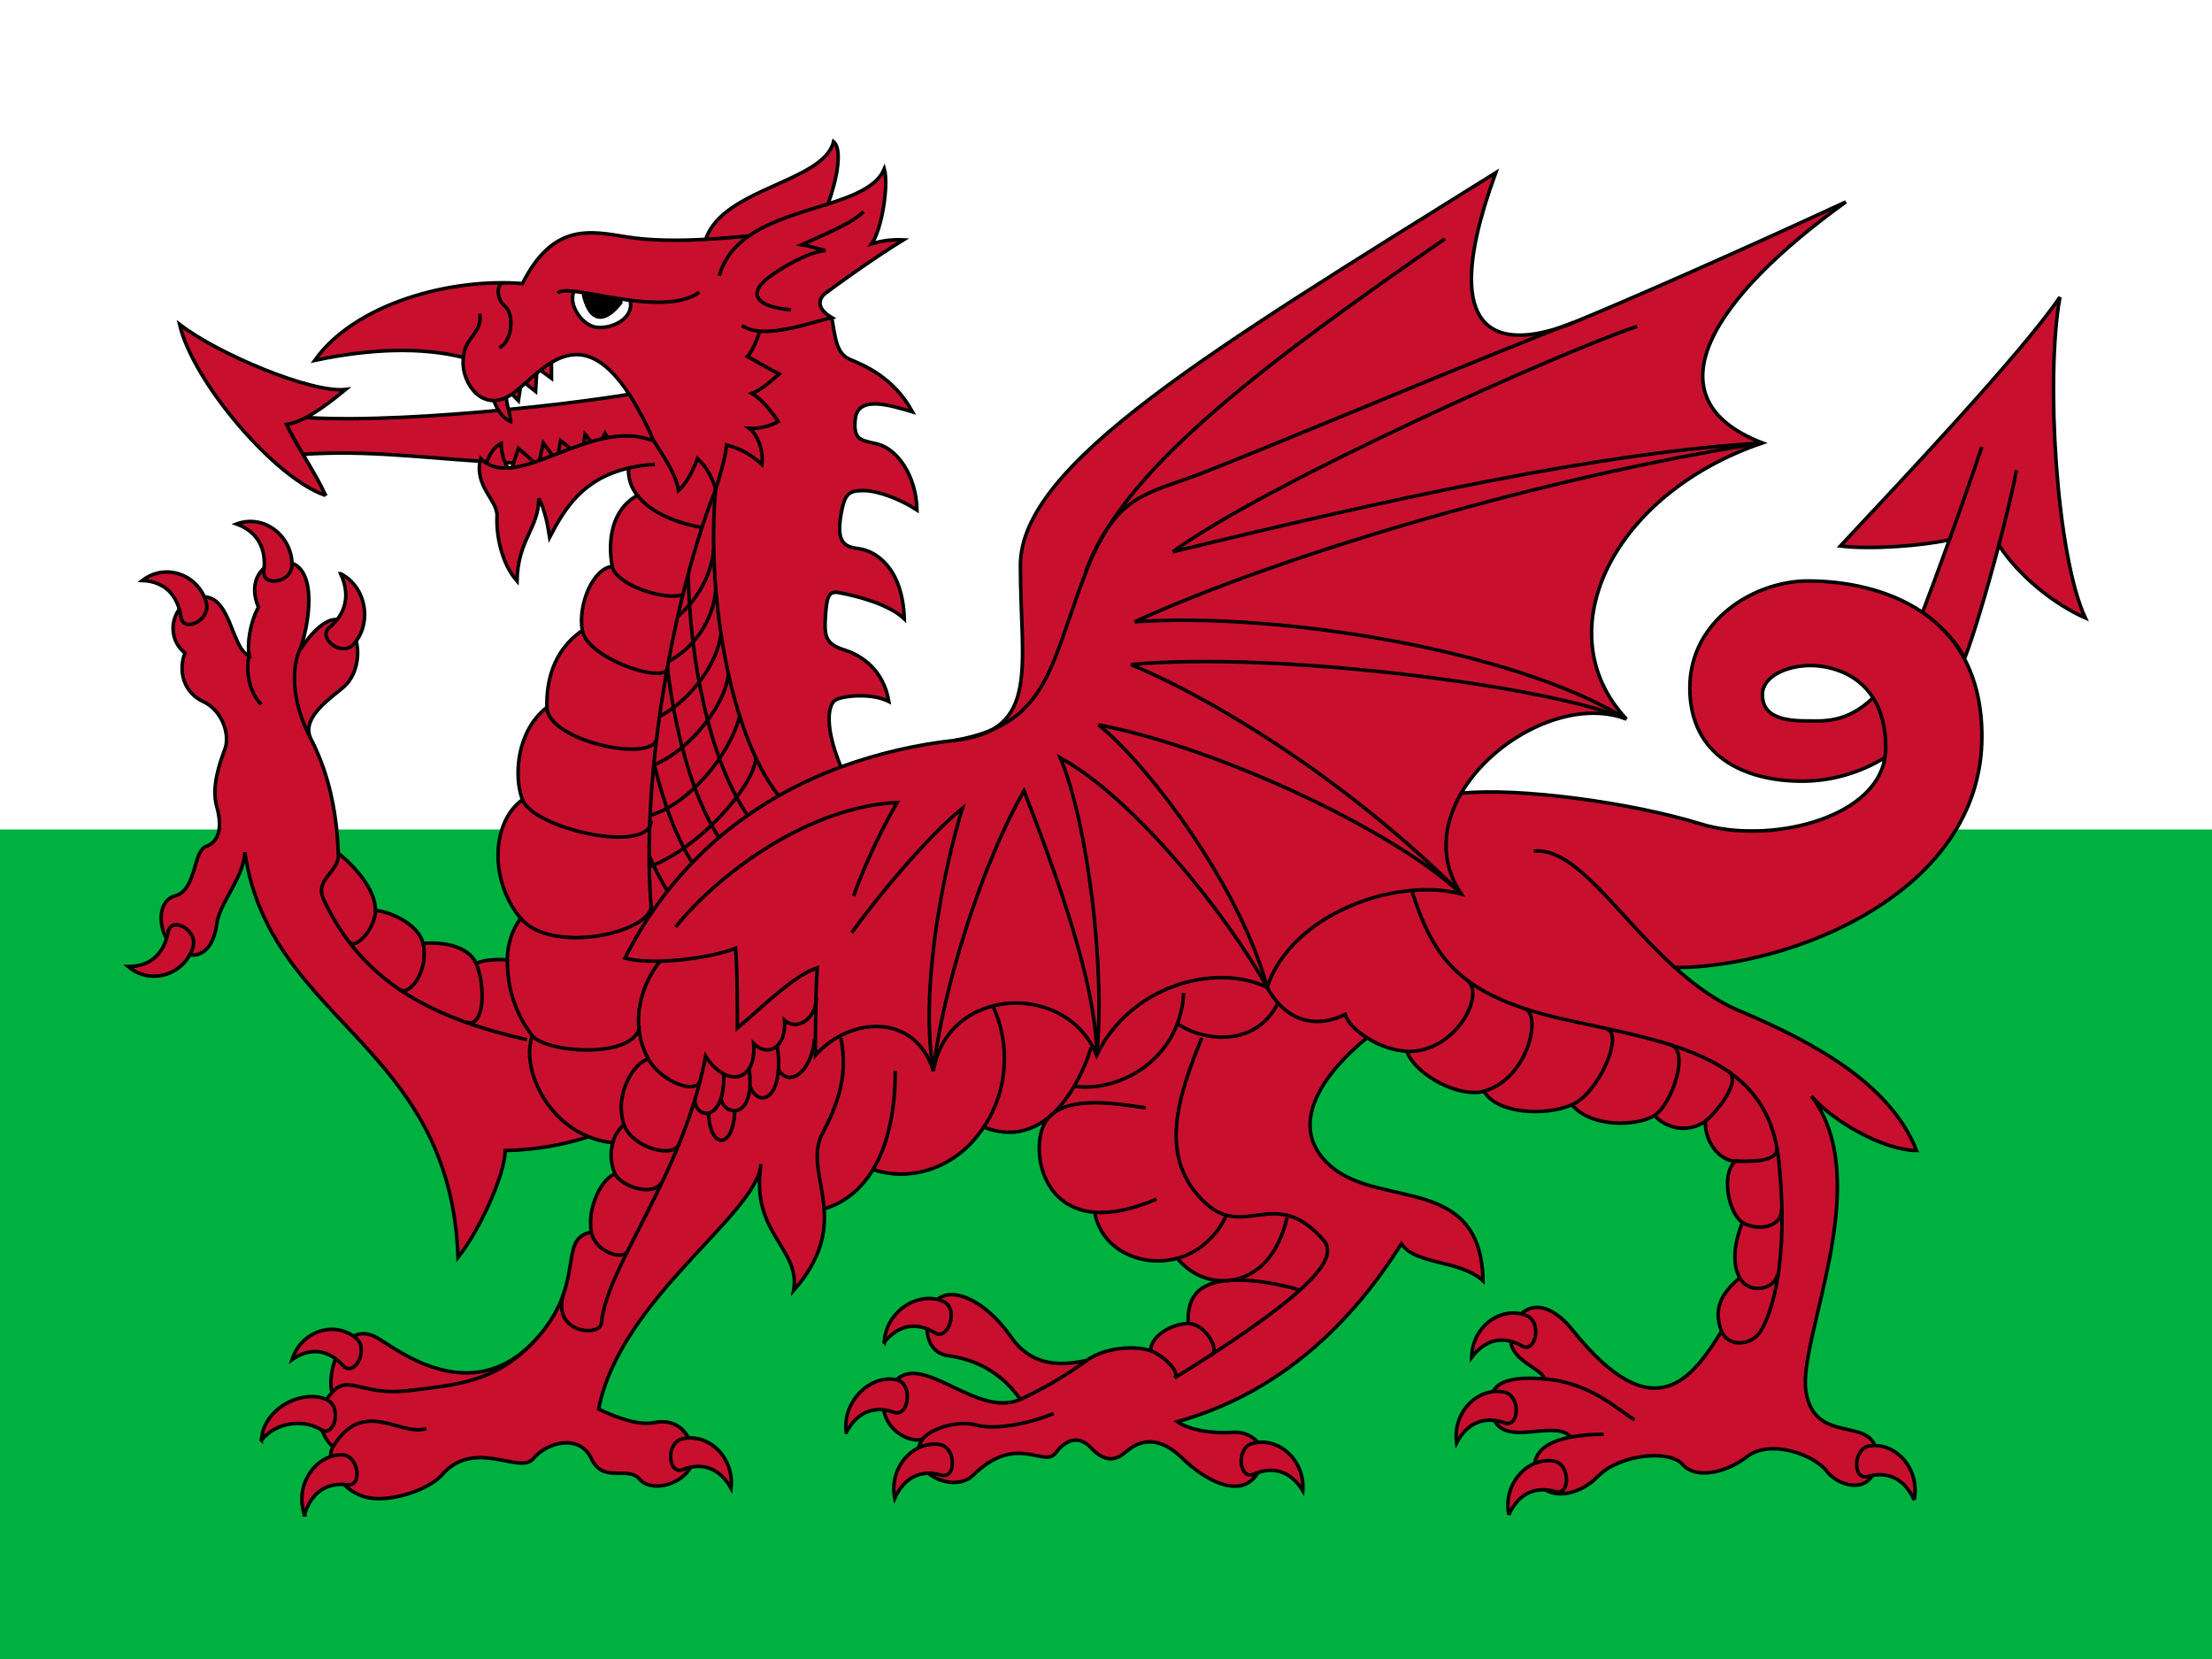 <svg fill="none" height="540" viewBox="0 0 720 540" width="720" xmlns="http://www.w3.org/2000/svg" xmlns:xlink="http://www.w3.org/1999/xlink"><rect x="0" y="0" width="720" height="540" fill="#333333" stroke="none"/><clipPath id="a"><path d="m0 0h720v540h-720z"/></clipPath><g clip-path="url(#a)"><path d="m720 0h-720v540h720z" fill="#00b140"/><path d="m720 0h-720v270h720z" fill="#fff"/><path d="m206.66 128.047c-25.98 4.43-91.82 11.389-117.51 6.644l5.02 13.604c42.515-4.43 83.259 11.073 121.05-5.062z" fill="#c8102e" stroke="#000" stroke-width="1.157"/><path d="m105.98 161.258c-16.24-5.377-43.107-36.698-47.535-55.68 12.695 9.806 43.105 22.462 54.03 21.196-3.544 2.847-12.401 10.439-19.192 11.388 3.25 6.962 9.448 15.819 12.697 23.096z" fill="#c8102e" stroke="#000" stroke-width="1.157"/><path d="m158.24 151.774c4.726 7.276 29.526 4.271 42.072-4.586l-3.395-6.17-2.509 5.221-3.986-4.903-1.032 7.749-6.939-5.694-1.182 6.803-4.428-6.012-1.622 7.436-6.497-5.697-2.509 7.753c-1.96-2.616-3.055-5.913-3.102-9.333-2.508 1.106-4.575 4.744-4.871 7.433z" fill="#c8102e" stroke="#000" stroke-width="1.157"/><path d="m160.31 128.205c0 1.897 2.067 7.435 5.907 9.015.147-2.371-2.512-7.909-.887-10.28l3.396 3.479 1.034-6.643 4.576 3.638.442-7.75 4.724 3.479v-8.541c-7.677.788-17.125 10.756-19.192 13.603z" fill="#c8102e" stroke="#000" stroke-width="1.157"/><path d="m639.42 214.414c-1.993-5.061-8.193-11.23-13.655-15.027 2.132-5.617 5.457-14.506 8.779-23.708-8.268 1.899-25.459 3.303-35.499 2.038 18.895-20.246 58.459-62.008 71.45-80.99-4.724 25.942-1.181 84.153 8.267 104.399-10.04-4.429-21.643-13.6-28.137-23.724-3.831 14.533-8.529 30.371-11.13 36.854" fill="#c8102e"/><path d="m639.42 214.414c-1.993-5.061-8.193-11.23-13.655-15.027 2.132-5.617 5.457-14.506 8.779-23.708-8.268 1.899-25.459 3.303-35.499 2.038 18.895-20.246 58.459-62.008 71.45-80.99-4.724 25.942-1.181 84.153 8.267 104.399-10.04-4.429-21.643-13.6-28.137-23.724-3.831 14.533-8.529 30.371-11.13 36.854" stroke="#000" stroke-width="1.157"/><path d="m270.73 103.367c1.18 6.645 1.474 11.706 5.904 13.604 4.428 1.899 14.171 5.694 20.372 17.084-7.381-2.214-17.715-5.379-18.601 2.215-.842 7.227 2.116 7.013 7.087 8.224 6.495 1.582 12.695 10.123 12.992 21.514-5.316-3.48-12.697-6.327-17.421-6.327s-6.052.948-7.233 7.274c-1.948 10.436 1.625 11.074 6.053 11.706 4.429.632 13.878 5.379 14.468 22.779-5.02-4.746-15.088-7.391-21.259-8.541-3.396-.632-3.986 1.265-4.427 7.909-.445 6.644.293 8.858 6.198 10.756 5.906 1.899 12.697 6.644 14.468 16.768-5.611-2.848-14.468-1.898-17.125-.633s-4.097 8.336 1.514 21.938c12.075-4.381 24.535-7.282 37.164-8.652 27.906-3.148 21.259-24.042 21.259-56.945 0-32.902 61.41-69.599 154.71-127.811-22.439 61.373 8.267 55.68 25.39 48.721 17.125-6.962 57.279-24.676 88.575-39.23-43.107 31.003-64.956 63.905-27.163 78.458-48.421 16.45-70.86 61.374-44.287 89.847-18.12-6.877-43.232 6.098-53.75 24.169 18.895-1.9 55.52 3.04 77.959 9.999 21.367 6.627 56.64-1.133 59.964-21.552.175-1.03.265-2.076.268-3.124 0-7.118-1.629-12.492-4.124-16.408-5.488-8.618-15.104-10.483-20.381-10.483-7.677 0-15.648 3.479-15.648 9.491 0 6.011 4.724 8.541 14.172 8.541 5.165 0 13.13.962 21.858-7.549 2.495 3.916 4.123 9.29 4.123 16.408-.008 1.034-.101 2.065-.279 3.08-8.261 5.017-17.497 7.654-26.885 7.676-18.896 0-36.609-8.227-36.609-30.371s21.256-34.8 38.381-34.8c23.619 0 56.686 10.124 56.686 50.618 0 51.252-62.714 75.222-99.916 75.222 6.237 5.607 13.262 10.83 20.791 13.992 26.348 11.074 49.602 24.676 57.869 45.558-10.038 0-26.573-8.858-34.25-17.717 21.259 27.841-4.525 79.053-1.77 96.176 2.95 18.348 23.028 6.959 23.028 21.196 0 12.653-11.811 10.439-16.239 4.744-4.43-5.694-18.626-10.478-25.982-4.744-6.495 5.062-16.533 7.592-20.963 2.53-4.427-5.062-20.666-3.165-27.457 3.797-6.79 6.959-16.276 7.502-19.192 2.215-3.122-5.663-2.324-12.548 10.306-14.93-5.61-6.329-22.707 4.489-25.658-7.532-2.122-8.638 2.361-12.655 17.123-11.391-1.476-4.111-12.399-6.009-10.924-14.553 1.477-8.541 10.01-13.828 20.078-1.264 26.866 33.535 39.267 14.87 48.419.317-2.951-7.594.297-12.655 5.907-17.4-2.953-5.38-1.182-12.97.884-18.033-4.428-2.847-7.084-15.502-2.36-19.932-3.84 0-9.745-4.746-9.745-12.97-5.267 3.602-12.02 2.827-16.532-1.897-5.61 3.479-20.372 4.112-26.869-3.482-8.857 3.797-24.506 2.847-28.637-4.429-7.795 2.217-22.145-5.062-25.096-12.97-4.554-.372-8.976-1.885-12.945-4.427-11.808 9.491-27.8 27.838-11.857 41.759 15.945 13.92 49.011 2.529 49.602 37.329-7.677-6.959-21.849-5.062-26.573-12.02-15.942 25.309-38.971 48.403-72.925 57.893 5.018 3.48 14.172 3.797 17.713 3.48 7.363-.657 13.581 6.012 7.974 13.921-5.611 7.911-17.125 1.265-23.915-5.377-9.772-9.563-16.239-4.114-18.896-1.9-2.657 2.215-6.201 3.483-10.924-1.582-4.724-5.062-9.154-1.579-11.515 1.582-3.838 5.141-12.695-6.644-26.867 7.277-6.814 6.693-23.029-1.897-16.535-11.706-6.791 1.9-18.801-8.67-8.858-18.98 9.154-9.491 26.572 12.338 40.744 6.009-3.184-4.342-9.822-12.387-23.62-14.236-7.086-.949-8.341-9.781-5.019-16.134 4.133-7.909 16.831-2.53 25.392 9.809 6.744 9.719 15.648 9.806 24.8 7.908 6.43-4.593 16.387-4.747 20.817-3.164 0-4.745 6.936-8.859 12.251-8.859-.294-6.327 1.476-12.021 10.04-13.602.713-.132 1.451-.261 2.212-.338-5.965.307-11.747-2.36-15.803-7.289-11.827 3.247-24.929-3.01-26.855-14.977-18.694-1.466-20.553-22.687-15.947-29.596.375-.571.797-1.102 1.259-1.585-5.564 4.707-12.674 6.884-21.467 3.457-8.265 12.64-22.65 18.157-36.057 13.828-3.717 6.321-9.379 10.873-15.898 12.783.551 7.668-.919 16.355-9.915 26.563 2.36-13.921-14.172-18.35-10.628-41.126-1.183 16.449-45.764 43.657-52.851 79.723 6.497 3.164 13.584 5.376 18.011 4.429 11.137-2.386 14.762 10.123 11.515 15.185s-12.401 7.591-16.239 3.162c-3.838-4.427-11.811 1.582-15.648-6.642-3.837-8.226-14.468-5.378-18.895 0-4.428 5.377-19.192-6.961-29.82 5.377-3.976 4.615-17.419 9.491-25.392 6.961-7.971-2.532-12.695-11.39-10.038-16.134-5.314-5.38-5.388-11.967-.294-17.718-1.921-8.068 4.34-24.01 14.91-17.715 6.643 3.953 30.188 22.62 50.708 1.264 17.792-18.747 7.427-33.768 18.821-35.749-1.386-7.611 2.954-17.082 7.678-18.982-1.374-3.156-1.623-6.784-.697-10.14-2.683-.234-5.325-.885-7.849-1.935-8.848 2.819-17.986 4.326-27.181 4.484 0 7.591-8.265 25.941-15.352 34.799-2.361-69.599-61.41-76.56-69.384-131.917-.294 8.224-8.267 16.45-9.152 23.409-.886 6.961-4.724 12.338-11.811 9.176-7.085-3.164-8.857-16.453-1.77-18.35 7.087-1.899 5.758-14.553 10.186-16.134 4.428-1.582 5.166-6.644 3.395-12.97-1.773-6.327.884-13.921 2.657-18.665 1.77-4.747-.886-12.655-7.087-15.503-6.199-2.847-8.265-9.806-5.904-15.817-6.495-5.062-4.643-16.001 4.133-18.033 10.924-2.532 10.628 16.765 16.829 18.982-.884-3.796.296-11.073 2.954-15.82-3.544-8.226.886-14.868 7.971-14.868 12.401 0 8.267 22.145 5.314 29.106 4.134-6.329 10.631-13.605 15.648-8.541 5.021 5.059 4.201 15.632-1.18 20.245-4.43 3.797-13.581 9.808-10.924 16.452 5.314 10.124 8.561 22.144 9.153 37.647 7.381 6.011 12.105 12.97 12.105 18.665 4.87.317 14.199 4.647 15.5 10.758 5.904-.635 14.723.635 17.271 6.485 1.921-1.108 7.043-1.478 10.144-1.163.01-4.942 1.538-9.727 4.323-13.548-10.038-12.023-9.743-31.003.591-38.597-2.942-7.881-1.771-22.461 7.971-30.055-.21-7.911 1.773-18.348 11.515-24.991-1.477-8.543 3.544-20.247 9.744-20.88-1.477-8.226-.361-18.379 8.2-23.127-2.016-2.38-3.064-5.593-2.895-8.875-15.019 3.479-20.888 13.328-25.677 22.511-.59-3.797-1.477-8.859-3.544-12.655 0 9.806-6.791 13.287-7.084 26.891-5.021-5.694-6.791-14.871-6.497-21.196.236-5.065-7.675-9.807-5.314-18.665 11.811 11.705 35.726-13.921 56.393-5.694-20.372-45.873-35.134-23.73-45.468-15.818-10.334 7.909-17.715-3.797-16.532-11.39-13.878-3.48-30.412-2.848-48.421.949 13.285-18.667 44.582-26.891 67.611-24.994 10.038-19.929 22.145-17.082 33.953-15.185 7.721 1.243 16.739 1.27 25.686.786 5.61-16.768 38.381-18.501 41.631-31.789 2.953 2.53 1.159 12.051-1.794 20.275 8.536-2.738 15.866-5.662 18.326-11.415 1.477 5.377-.884 19.929-4.134 24.358 3.368-1.01 6.853-1.437 10.334-1.265-10.334 6.327-23.323 15.818-25.39 17.4-2.067 1.582-3.249 4.744 2.067 7.909-5.907 1.265-22.439 7.594-29.23 2.532" fill="#c8102e"/><path d="m270.73 103.367c1.18 6.645 1.474 11.706 5.904 13.604 4.428 1.899 14.171 5.694 20.372 17.084-7.381-2.214-17.715-5.379-18.601 2.215-.842 7.227 2.116 7.013 7.087 8.224 6.495 1.582 12.695 10.123 12.992 21.514-5.316-3.48-12.697-6.327-17.421-6.327s-6.052.948-7.233 7.274c-1.948 10.436 1.625 11.074 6.053 11.706 4.429.632 13.878 5.379 14.468 22.779-5.02-4.746-15.088-7.391-21.259-8.541-3.396-.632-3.986 1.265-4.427 7.909-.445 6.644.293 8.858 6.198 10.756 5.906 1.899 12.697 6.644 14.468 16.768-5.611-2.848-14.468-1.898-17.125-.633s-4.097 8.336 1.514 21.938c12.075-4.381 24.535-7.282 37.164-8.652 27.906-3.148 21.259-24.042 21.259-56.945 0-32.902 61.41-69.599 154.71-127.811-22.439 61.373 8.267 55.68 25.39 48.721 17.125-6.962 57.279-24.676 88.575-39.23-43.107 31.003-64.956 63.905-27.163 78.458-48.421 16.45-70.86 61.374-44.287 89.847-18.12-6.877-43.232 6.098-53.75 24.169 18.895-1.9 55.52 3.04 77.959 9.999 21.367 6.627 56.64-1.133 59.964-21.552.175-1.03.265-2.076.268-3.124m0 0c0-7.118-1.629-12.492-4.124-16.408-5.488-8.618-15.104-10.483-20.381-10.483-7.677 0-15.648 3.479-15.648 9.491 0 6.011 4.724 8.541 14.172 8.541 5.165 0 13.13.962 21.858-7.549 2.495 3.916 4.123 9.29 4.123 16.408zm0 0c-.008 1.034-.101 2.065-.279 3.08-8.261 5.017-17.497 7.654-26.885 7.676-18.896 0-36.609-8.227-36.609-30.371s21.256-34.8 38.381-34.8c23.619 0 56.686 10.124 56.686 50.618 0 51.252-62.714 75.222-99.916 75.222 6.237 5.607 13.262 10.83 20.791 13.992 26.348 11.074 49.602 24.676 57.869 45.558-10.038 0-26.573-8.858-34.25-17.717 21.259 27.841-4.525 79.053-1.77 96.176 2.95 18.348 23.028 6.959 23.028 21.196 0 12.653-11.811 10.439-16.239 4.744-4.43-5.694-18.626-10.478-25.982-4.744-6.495 5.062-16.533 7.592-20.963 2.53-4.427-5.062-20.666-3.165-27.457 3.797-6.79 6.959-16.276 7.502-19.192 2.215-3.122-5.663-2.324-12.548 10.306-14.93-5.61-6.329-22.707 4.489-25.658-7.532-2.122-8.638 2.361-12.655 17.123-11.391-1.476-4.111-12.399-6.009-10.924-14.553 1.477-8.541 10.01-13.828 20.078-1.264 26.866 33.535 39.267 14.87 48.419.317-2.951-7.594.297-12.655 5.907-17.4-2.953-5.38-1.182-12.97.884-18.033-4.428-2.847-7.084-15.502-2.36-19.932-3.84 0-9.745-4.746-9.745-12.97-5.267 3.602-12.02 2.827-16.532-1.897-5.61 3.479-20.372 4.112-26.869-3.482-8.857 3.797-24.506 2.847-28.637-4.429-7.795 2.217-22.145-5.062-25.096-12.97-4.554-.372-8.976-1.885-12.945-4.427-11.808 9.491-27.8 27.838-11.857 41.759 15.945 13.92 49.011 2.529 49.602 37.329-7.677-6.959-21.849-5.062-26.573-12.02-15.942 25.309-38.971 48.403-72.925 57.893 5.018 3.48 14.172 3.797 17.713 3.48 7.363-.657 13.581 6.012 7.974 13.921-5.611 7.911-17.125 1.265-23.915-5.377-9.772-9.563-16.239-4.114-18.896-1.9-2.657 2.215-6.201 3.483-10.924-1.582-4.724-5.062-9.154-1.579-11.515 1.582-3.838 5.141-12.695-6.644-26.867 7.277-6.814 6.693-23.029-1.897-16.535-11.706-6.791 1.9-18.801-8.67-8.858-18.98 9.154-9.491 26.572 12.338 40.744 6.009-3.184-4.342-9.822-12.387-23.62-14.236-7.086-.949-8.341-9.781-5.019-16.134 4.133-7.909 16.831-2.53 25.392 9.809 6.744 9.719 15.648 9.806 24.8 7.908 6.43-4.593 16.387-4.747 20.817-3.164 0-4.745 6.936-8.859 12.251-8.859-.294-6.327 1.476-12.021 10.04-13.602.713-.132 1.451-.261 2.212-.338-5.965.307-11.747-2.36-15.803-7.289-11.827 3.247-24.929-3.01-26.855-14.977-18.694-1.466-20.553-22.687-15.947-29.596.375-.571.797-1.102 1.259-1.585-5.564 4.707-12.674 6.884-21.467 3.457-8.265 12.64-22.65 18.157-36.057 13.828-3.717 6.321-9.379 10.873-15.898 12.783.551 7.668-.919 16.355-9.915 26.563 2.36-13.921-14.172-18.35-10.628-41.126-1.183 16.449-45.764 43.657-52.851 79.723 6.497 3.164 13.584 5.376 18.011 4.429 11.137-2.386 14.762 10.123 11.515 15.185s-12.401 7.591-16.239 3.162c-3.838-4.427-11.811 1.582-15.648-6.642-3.837-8.226-14.468-5.378-18.895 0-4.428 5.377-19.192-6.961-29.82 5.377-3.976 4.615-17.419 9.491-25.392 6.961-7.971-2.532-12.695-11.39-10.038-16.134-5.314-5.38-5.388-11.967-.294-17.718-1.921-8.068 4.34-24.01 14.91-17.715 6.643 3.953 30.188 22.62 50.708 1.264 17.792-18.747 7.427-33.768 18.821-35.749-1.386-7.611 2.954-17.082 7.678-18.982-1.374-3.156-1.623-6.784-.697-10.14-2.683-.234-5.325-.885-7.849-1.935-8.848 2.819-17.986 4.326-27.181 4.484 0 7.591-8.265 25.941-15.352 34.799-2.361-69.599-61.41-76.56-69.384-131.917-.294 8.224-8.267 16.45-9.152 23.409-.886 6.961-4.724 12.338-11.811 9.176-7.085-3.164-8.857-16.453-1.77-18.35 7.087-1.899 5.758-14.553 10.186-16.134 4.428-1.582 5.166-6.644 3.395-12.97-1.773-6.327.884-13.921 2.657-18.665 1.77-4.747-.886-12.655-7.087-15.503-6.199-2.847-8.265-9.806-5.904-15.817-6.495-5.062-4.643-16.001 4.133-18.033 10.924-2.532 10.628 16.765 16.829 18.982-.884-3.796.296-11.073 2.954-15.82-3.544-8.226.886-14.868 7.971-14.868 12.401 0 8.267 22.145 5.314 29.106 4.134-6.329 10.631-13.605 15.648-8.541 5.021 5.059 4.201 15.632-1.18 20.245-4.43 3.797-13.581 9.808-10.924 16.452 5.314 10.124 8.561 22.144 9.153 37.647 7.381 6.011 12.105 12.97 12.105 18.665 4.87.317 14.199 4.647 15.5 10.758 5.904-.635 14.723.635 17.271 6.485 1.921-1.108 7.043-1.478 10.144-1.163.01-4.942 1.538-9.727 4.323-13.548-10.038-12.023-9.743-31.003.591-38.597-2.942-7.881-1.771-22.461 7.971-30.055-.21-7.911 1.773-18.348 11.515-24.991-1.477-8.543 3.544-20.247 9.744-20.88-1.477-8.226-.361-18.379 8.2-23.127-2.016-2.38-3.064-5.593-2.895-8.875-15.019 3.479-20.888 13.328-25.677 22.511-.59-3.797-1.477-8.859-3.544-12.655 0 9.806-6.791 13.287-7.084 26.891-5.021-5.694-6.791-14.871-6.497-21.196.236-5.065-7.675-9.807-5.314-18.665 11.811 11.705 35.726-13.921 56.393-5.694-20.372-45.873-35.134-23.73-45.468-15.818-10.334 7.909-17.715-3.797-16.532-11.39-13.878-3.48-30.412-2.848-48.421.949 13.285-18.667 44.582-26.891 67.611-24.994 10.038-19.929 22.145-17.082 33.953-15.185 7.721 1.243 16.739 1.27 25.686.786 5.61-16.768 38.381-18.501 41.631-31.789 2.953 2.53 1.159 12.051-1.794 20.275 8.536-2.738 15.866-5.662 18.326-11.415 1.477 5.377-.884 19.929-4.134 24.358 3.368-1.01 6.853-1.437 10.334-1.265-10.334 6.327-23.323 15.818-25.39 17.4-2.067 1.582-3.249 4.744 2.067 7.909-5.907 1.265-22.439 7.594-29.23 2.532" stroke="#000" stroke-width="1.157"/><path d="m46.345 188.944c7.823-6.012 18.52-1.568 20.814 7.276 1.476 5.694-7.492 9.923-8.267 4.588-1.032-7.118-5.314-11.547-12.547-11.864z" fill="#c8102e" stroke="#000" stroke-width="1.157"/><path d="m77.03 170.55c9.105-3.356 18.164 4.186 17.995 13.365-.109 5.907-9.832 7.202-9.147 1.855.914-7.137-2.002-12.695-8.848-15.22z" fill="#c8102e" stroke="#000" stroke-width="1.157"/><path d="m110.89 186.75c8.684 4.451 10.203 16.637 4.074 23.051-3.947 4.13-11.723-2.256-7.733-5.555 5.323-4.397 6.883-10.553 3.659-17.496z" fill="#c8102e" stroke="#000" stroke-width="1.157"/><path d="m41.733 314.617c7.577 6.362 18.442 2.412 21.085-6.321 1.701-5.622-7.094-10.255-8.078-4.96-1.314 7.063-5.768 11.294-13.007 11.281z" fill="#c8102e" stroke="#000" stroke-width="1.157"/><path d="m95.06 442.553c3.173-9.74 14.31-12.701 20.935-6.88 4.263 3.75-.803 12.735-4.301 8.849-4.668-5.186-10.547-6.17-16.634-1.969z" fill="#c8102e" stroke="#000" stroke-width="1.157"/><path d="m85.1 468.743c.528-10.3 13.41-16.773 21.281-13.15 5.069 2.334 2.528 12.475-1.84 9.779-5.825-3.593-14.68-2.475-19.441 3.371z" fill="#c8102e" stroke="#000" stroke-width="1.157"/><path d="m99.1 493.054c-3.303-9.69 3.56-19.54 12.128-19.533 5.515.006 6.909 10.397 1.905 9.765-6.675-.844-11.807 2.387-14.033 9.768z" fill="#c8102e" stroke="#000" stroke-width="1.157"/><path d="m237.96 484.403c1.141-10.243-7.651-18.142-15.988-16.029-5.367 1.361-4.497 11.818.236 9.972 6.319-2.463 12.005-.58 15.752 6.057z" fill="#c8102e" stroke="#000" stroke-width="1.157"/><path d="m291.23 487.665c-1.977-10.096 6.131-18.793 14.609-17.475 5.46.849 5.452 11.347.583 9.955-6.494-1.858-12.003.554-15.192 7.52z" fill="#c8102e" stroke="#000" stroke-width="1.157"/><path d="m424.06 485.201c.738-10.287-8.355-17.784-16.602-15.296-5.309 1.602-4.031 12.01.628 9.954 6.216-2.745 11.971-1.121 15.974 5.342z" fill="#c8102e" stroke="#000" stroke-width="1.157"/><path d="m275.46 466.245c-1.412-10.202 8.036-18.984 16.426-17.127 5.402 1.198 3.941 12.291-.842 10.592-6.381-2.269-12.016-.213-15.584 6.535z" fill="#c8102e" stroke="#000" stroke-width="1.157"/><path d="m287.82 436.894c.528-10.3 11.431-16.867 19.302-13.241 5.067 2.333 1.553 12.889-2.812 10.193-5.825-3.597-11.729-2.795-16.49 3.048z" fill="#c8102e" stroke="#000" stroke-width="1.157"/><path d="m491.11 493.043c-1.977-10.097 6.131-18.795 14.609-17.475 5.46.851 5.453 11.349.584 9.957-6.495-1.857-12.004.554-15.193 7.518z" fill="#c8102e" stroke="#000" stroke-width="1.157"/><path d="m623.04 488.216c2.044-10.081-6.008-18.84-14.496-17.583-5.462.808-5.524 11.306-.648 9.949 6.508-1.807 12.003.643 15.144 7.634z" fill="#c8102e" stroke="#000" stroke-width="1.157"/><path d="m474.12 469.642c-1.391-10.205 7.205-18.349 15.591-16.47 5.399 1.211 4.784 11.689.007 9.975-6.376-2.284-12.015-.243-15.598 6.495z" fill="#c8102e" stroke="#000" stroke-width="1.157"/><path d="m479.03 441.788c.178-10.315 9.897-16.85 17.884-13.532 5.143 2.136 2.946 12.366-1.509 9.843-5.944-3.368-11.815-2.335-16.375 3.689z" fill="#c8102e" stroke="#000" stroke-width="1.157"/><path d="m512.24 104.95c-22.439 8.226-109.24 44.924-125.18 50.617-15.94 5.694-24.209 6.962-33.657 30.371" stroke="#000" stroke-width="1.157"/><path d="m470.32 77.741c-56.686 39.23-102.74 73.396-115.74 105.667-12.991 32.268-12.105 51.882-43.697 57.576" stroke="#000" stroke-width="1.157"/><path d="m219.95 301.725c14.172-17.716 43.695-39.229 72.039-40.493-5.525 9.624-10.268 19.789-14.172 30.37" stroke="#000" stroke-width="1.157"/><path d="m277.23 303.626c7.087-10.123 24.8-31.635 36.02-40.494-5.314 17.085-14.171 57.579-9.447 85.417 2.95-26.574 15.942-67.701 29.523-91.112 10.04 25.941 23.619 62.64 23.619 86.053 2.953-27.841-2.952-75.929-11.808-96.808 24.209 13.285 54.325 51.25 67.317 74.662-8.858-32.903-38.973-72.764-54.918-85.42 39.564 7.594 96.843 34.802 118.1 55.049-34.838-34.799-77.355-62.007-107.47-74.664 47.239-4.427 135.81 6.962 161.2 17.718-37.201-22.779-113.97-34.8-160.02-31.636 48.421-22.147 134.63-47.455 204.31-58.211-53.145 3.162-121.64 18.35-191.91 35.432 31.296-22.779 128.14-65.802 151.17-73.396" stroke="#000" stroke-width="1.157"/><path d="m234.12 89.764c4.217-14.932 21.423-18.895 35.407-23.384" stroke="#000" stroke-width="1.157"/><path d="m257.45 100.838c-11.808-.95-13.908-5.446-7.381-10.441 4.134-3.164 12.695-8.226 18.602-8.858-1.477-.315-5.611-1.582-7.678-1.897 6.201-2.847 16.535-6.961 20.076-10.758" stroke="#000" stroke-width="1.157"/><path d="m243.72 76.794c-4.518.439-9.26.843-14.024 1.101" stroke="#000" stroke-width="1.157"/><path d="m213.16 151.133c-2.881.161-5.747.568-8.573 1.217" stroke="#000" stroke-width="1.157"/><path d="m165.14 312.424c-.114 9.099 2.796 17.919 8.161 24.731 4.724 5.694 33.66 7.593 34.84-3.165" stroke="#000" stroke-width="1.157"/><path d="m169.46 298.879c10.038 12.02 42.515 4.744 42.515-4.112" stroke="#000" stroke-width="1.157"/><path d="m170.05 260.28c3.543 9.491 41.334 18.033 41.924 6.959" stroke="#000" stroke-width="1.157"/><path d="m178.02 230.231c.296 11.074 34.712 18.266 35.726 10.124" stroke="#000" stroke-width="1.157"/><path d="m189.54 205.234c1.476 8.541 24.212 16.768 27.459 12.97" stroke="#000" stroke-width="1.157"/><path d="m199.28 184.354c1.076 5.999 17.419 11.388 23.029 9.174" stroke="#000" stroke-width="1.157"/><path d="m207.48 161.235c3.349 4.357 9.848 8.413 21.03 10.471" stroke="#000" stroke-width="1.157"/><path d="m150.86 116.336c.294-6.644 6.198-7.591 5.314-14.235" stroke="#000" stroke-width="1.157"/><path d="m212.86 143.55c2.067 3.479 7.381 10.756 7.971 16.135 2.954-2.532 5.314-7.911 6.2-10.441 2.82 2.638 4.876 6.163 5.905 10.123 1.183-3.796 3.249-10.44 3.543-14.553 4.229 1.055 8.175 3.223 11.515 6.327.59-4.112-1.18-9.491-4.133-11.706 3.263.153 6.51-.608 9.447-2.214-2.066-3.163-5.314-7.277-8.561-9.174 2.953-.95 7.085-4.744 8.858-6.327-2.658-1.264-7.381-4.114-10.334-5.694 1.771-1.899 3.247-5.693 4.134-8.543" stroke="#000" stroke-width="1.157"/><path d="m163.85 92.138c-1.918 0-2.805 4.744.739 7.75 2.548 2.162 2.508 11.073-2.067 13.287" stroke="#000" stroke-width="1.157"/><path d="m232.94 159.368c-12.989 32.268-24.947 93.485-20.814 137.778" stroke="#000" stroke-width="1.157"/><path d="m226.15 357.727c0 6.645 9.744 7.91 9.448-7.908" stroke="#000" stroke-width="1.157"/><path d="m234.71 357.728c1.18 5.694 11.218 6.959 9.151-9.809" stroke="#000" stroke-width="1.157"/><path d="m230.58 362.149c.59 12.338 7.971 11.705 8.561 0" stroke="#000" stroke-width="1.157"/><path d="m244.16 353.61c2.951 7.594 11.218 3.797 8.858-12.97" stroke="#000" stroke-width="1.157"/><path d="m253.31 347.918c3.249 6.329 10.924 1.267 11.811-9.807" stroke="#000" stroke-width="1.157"/><path d="m214.93 312.806c-5.066 5.945-10.878 19.291-3.84 31.953 4.136 7.432 15.502 11.547 16.683 7.117" stroke="#000" stroke-width="1.157"/><path d="m211.09 344.756c-4.576.792-11.306 11.302-7.971 21.353 2.363 7.118 15.945 11.39 18.011 6.17" stroke="#000" stroke-width="1.157"/><path d="m349.86 353.61c14.762 1.9 34.249-8.856 35.43-30.37" stroke="#000" stroke-width="1.157"/><path d="m383.52 333.36c8.268 5.694 25.393 7.594 32.477-6.959" stroke="#000" stroke-width="1.157"/><path d="m391.19 337.793c-7.677 18.982-14.632 39.15 1.18 53.781 12.991 12.023 22.64-5.9 38.384 12.023 4.724 5.377-.887 15.5-48.422 44.924" stroke="#000" stroke-width="1.157"/><path d="m154.99 313.594c3.101 7.117 2.805 21.038-3.099 19.138" stroke="#000" stroke-width="1.157"/><path d="m108.35 470.981c10.038-16.45 21.891-3.157 30.41-6.011" stroke="#000" stroke-width="1.157"/><path d="m186.74 94.983c-1.773 4.588 2.942 11.006 7.381 11.549 5.166.632 12.547-3.006 10.924-8.859" fill="#fff"/><g stroke="#000"><path d="m186.74 94.983c-1.773 4.588 2.942 11.006 7.381 11.549 5.166.632 12.547-3.006 10.924-8.859" stroke-width="1.157"/><path d="m181.57 95.459c2.657-3.956 33.659 8.541 46.058-.317" stroke-width="1.157"/><path d="m81.18 213.458c-1.18 2.844-.738 11.229 3.84 15.817" stroke-width="1.157"/><path d="m300.26 468.45c2.363-3.162 11.105-6.356 17.567-4.585 6.348 1.738 17.715-.633 25.096-3.797" stroke-width="1.157"/><path d="m232.94 159.367c-2.951 31.003 3.692 78.618 20.669 99.814" stroke-width="1.157"/><path d="m224.02 186.885c.486 27.587 6.791 60.342 19.254 78.372" stroke-width="1.157"/><path d="m217.2 216.956c2.454 20.878 7.978 41.87 16.708 55.505" stroke-width="1.157"/><path d="m212.92 248.648c2.949 12.389 7.101 23.761 12.492 32.312" stroke-width="1.157"/><path d="m211.4 278.629c1.659 3.987 3.627 7.803 5.881 11.403" stroke-width="1.157"/><path d="m232.35 178.661c-.884 9.808-6.494 17.4-11.515 21.83" stroke-width="1.157"/><path d="m232.94 192.263c-.884 9.805-7.085 18.664-15.204 22.935" stroke-width="1.157"/><path d="m234.71 205.875c-.886 9.806-9.744 21.829-19.782 27.206" stroke-width="1.157"/><path d="m237.07 219.476c-.884 9.809-12.399 24.676-24.122 29.448" stroke-width="1.157"/><path d="m240.76 233.078c-3.395 13.288-16.977 28.791-28.933 32.27" stroke-width="1.157"/><path d="m246.08 246.679c-.886 9.805-19.044 29.737-34.692 35.432" stroke-width="1.157"/><path d="m137.72 307.103c1.919 9.014-4.43 17.241-7.677 15.026" stroke-width="1.157"/><path d="m171.53 338.423c-30.706-6.962-53.537-18.558-66.134-45.558-3.249-6.959 5.314-8.859 4.724-15.186" stroke-width="1.157"/><path d="m100.97 240.041c-5.314-10.123-6.497-21.196-3.544-28.155" stroke-width="1.157"/><path d="m122.22 296.348c0 5.696-6.348 12.97-8.563 10.282" stroke-width="1.157"/><path d="m173.3 337.163c-3.539 9.21 3.305 26.799 18.324 32.847" stroke-width="1.157"/><path d="m203.12 366.109c-1.772 1.42-3.059 3.479-3.647 5.836" stroke-width="1.157"/><path d="m215.23 384.93c-2.659 4.747-12.991 1.267-15.058-2.847" stroke-width="1.157"/><path d="m173.67 436.815c-12.519 13.188-25.272 13.933-40.522 15.817-15.354 1.9-19.634-5.535-25.096.633" stroke-width="1.157"/><path d="m273.68 337.792c1.773 8.86 1.181 17.718-5.904 31.005-3.912 7.332-.206 15.24.468 24.687" stroke-width="1.157"/><path d="m341.67 363.42c6.768-5.724 11.234-15.166 13.503-22.459" stroke-width="1.157"/><path d="m320.2 366.874c7.7-11.29 8.902-26.569 3.083-39.204" stroke-width="1.157"/><path d="m284.15 380.7c4.539-7.509 7.254-18.206 7.254-32.154" stroke-width="1.157"/><path d="m192.49 401.062c1.181 6.485 10.334 9.333 11.811 6.171" stroke-width="1.157"/><path d="m265.71 324.821c0 6.327-5.904 11.074-10.334 7.277.59 9.173-5.608 12.022-10.038 7.594.886 12.97-9.152 14.236-15.648 4.111-7.381 38.912-32.181 68.018-33.954 87-.59 4.429-16.386 3.165-12.253-9.806" stroke-width="1.157"/><path d="m372.89 360.574c-8.858-1.186-24.436-4.102-31.218 2.845" stroke-width="1.157"/><path d="m376.43 390.307c-8.186 3.48-14.801 4.703-20.073 4.288" stroke-width="1.157"/><path d="m399.02 416.858c8.159-.343 16.574-6.156 19.93-20.542" stroke-width="1.157"/><path d="m383.21 409.579c6.846-1.83 12.659-6.89 15.951-13.886" stroke-width="1.157"/><path d="m423.37 420.052c-5.14-1.741-15.991-4.037-24.357-3.184" stroke-width="1.157"/><path d="m394.15 441.248c3.247-1.9-2.067-10.442-7.383-10.442" stroke-width="1.157"/><path d="m332.14 455.479c7.518-3.455 14.733-7.691 21.552-12.653" stroke-width="1.157"/><path d="m374.51 439.661c4.009 1.434 9.89 6.959 7.823 8.859" stroke-width="1.157"/><path d="m412.45 321.345c4.724 8.859 13.579 14.553 25.39 8.858.831 2.669 3.638 5.407 7.133 7.594" stroke-width="1.157"/><path d="m477.7 319.129c5.907 5.062-4.428 23.726-19.78 23.094" stroke-width="1.157"/><path d="m560.37 433.339c2.048 5.265 9.744 4.744 12.697 0 3.372-5.422 9.448-22.147 5.904-55.682-3.543-33.533-33.657-37.962-68.497-45.556-34.84-7.591-43.697-19.614-50.782-41.758" stroke-width="1.157"/><path d="m566.27 415.935c2.951 5.377 11.218 4.112 12.399-1.267" stroke-width="1.157"/><path d="m567.16 397.901c4.43 2.847 12.991 1.897 12.695-4.429" stroke-width="1.157"/><path d="m564.8 377.966c3.837 0 14.171.633 13.581-4.429" stroke-width="1.157"/><path d="m555.05 364.995c3.247-2.532 12.401-13.287 7.381-16.453" stroke-width="1.157"/><path d="m538.52 363.105c5.608-3.482 11.808-21.514 5.018-23.096" stroke-width="1.157"/><path d="m511.65 359.618c8.857-3.798 17.125-23.412 11.22-24.676" stroke-width="1.157"/><path d="m483.02 355.196c14.465-4.112 18.895-24.991 13.285-26.891" stroke-width="1.157"/><path d="m502.79 448.83c15.067 1.292 23.325 9.809 29.23 13.287" stroke-width="1.157"/><path d="m499.25 277.054c13.727-1.423 27.223 21.073 45.934 37.89" stroke-width="1.157"/><path d="m650.63 177.401c2.583-9.801 4.747-19.009 5.698-24.362" stroke-width="1.157"/><path d="m511.33 467.753c3.524-.627 7.088-.924 10.656-.888" stroke-width="1.157"/><path d="m645.1 145.44c-1.995 6.056-6.284 18.383-10.559 30.232" stroke-width="1.157"/><path d="m273.72 249.638c-26.04 9.619-53.007 28.091-70.305 62.213 9.448 2.53 27.753 0 36.02-3.164.591 8.226.591 18.982.591 25.943 8.267-6.961 18.305-17.085 25.982-19.614-.593 8.224-.593 22.776-.593 28.473 11.221-12.655 32.477-13.921 38.384 5.059 4.724-27.838 43.695-29.104 53.143-5.059 10.631-22.147 37.793-30.373 55.508-22.147 7.675-23.411 41.332-36.064 63.181-30.371-7.242-10.726-5.948-22.585-.014-32.778" stroke-width="1.157"/><path d="m190.23 96.065 11.581 2.295s-8.151 11.704-11.581-2.295z" fill="#000" stroke-linejoin="round" stroke-width="1.692"/></g></g></svg>
